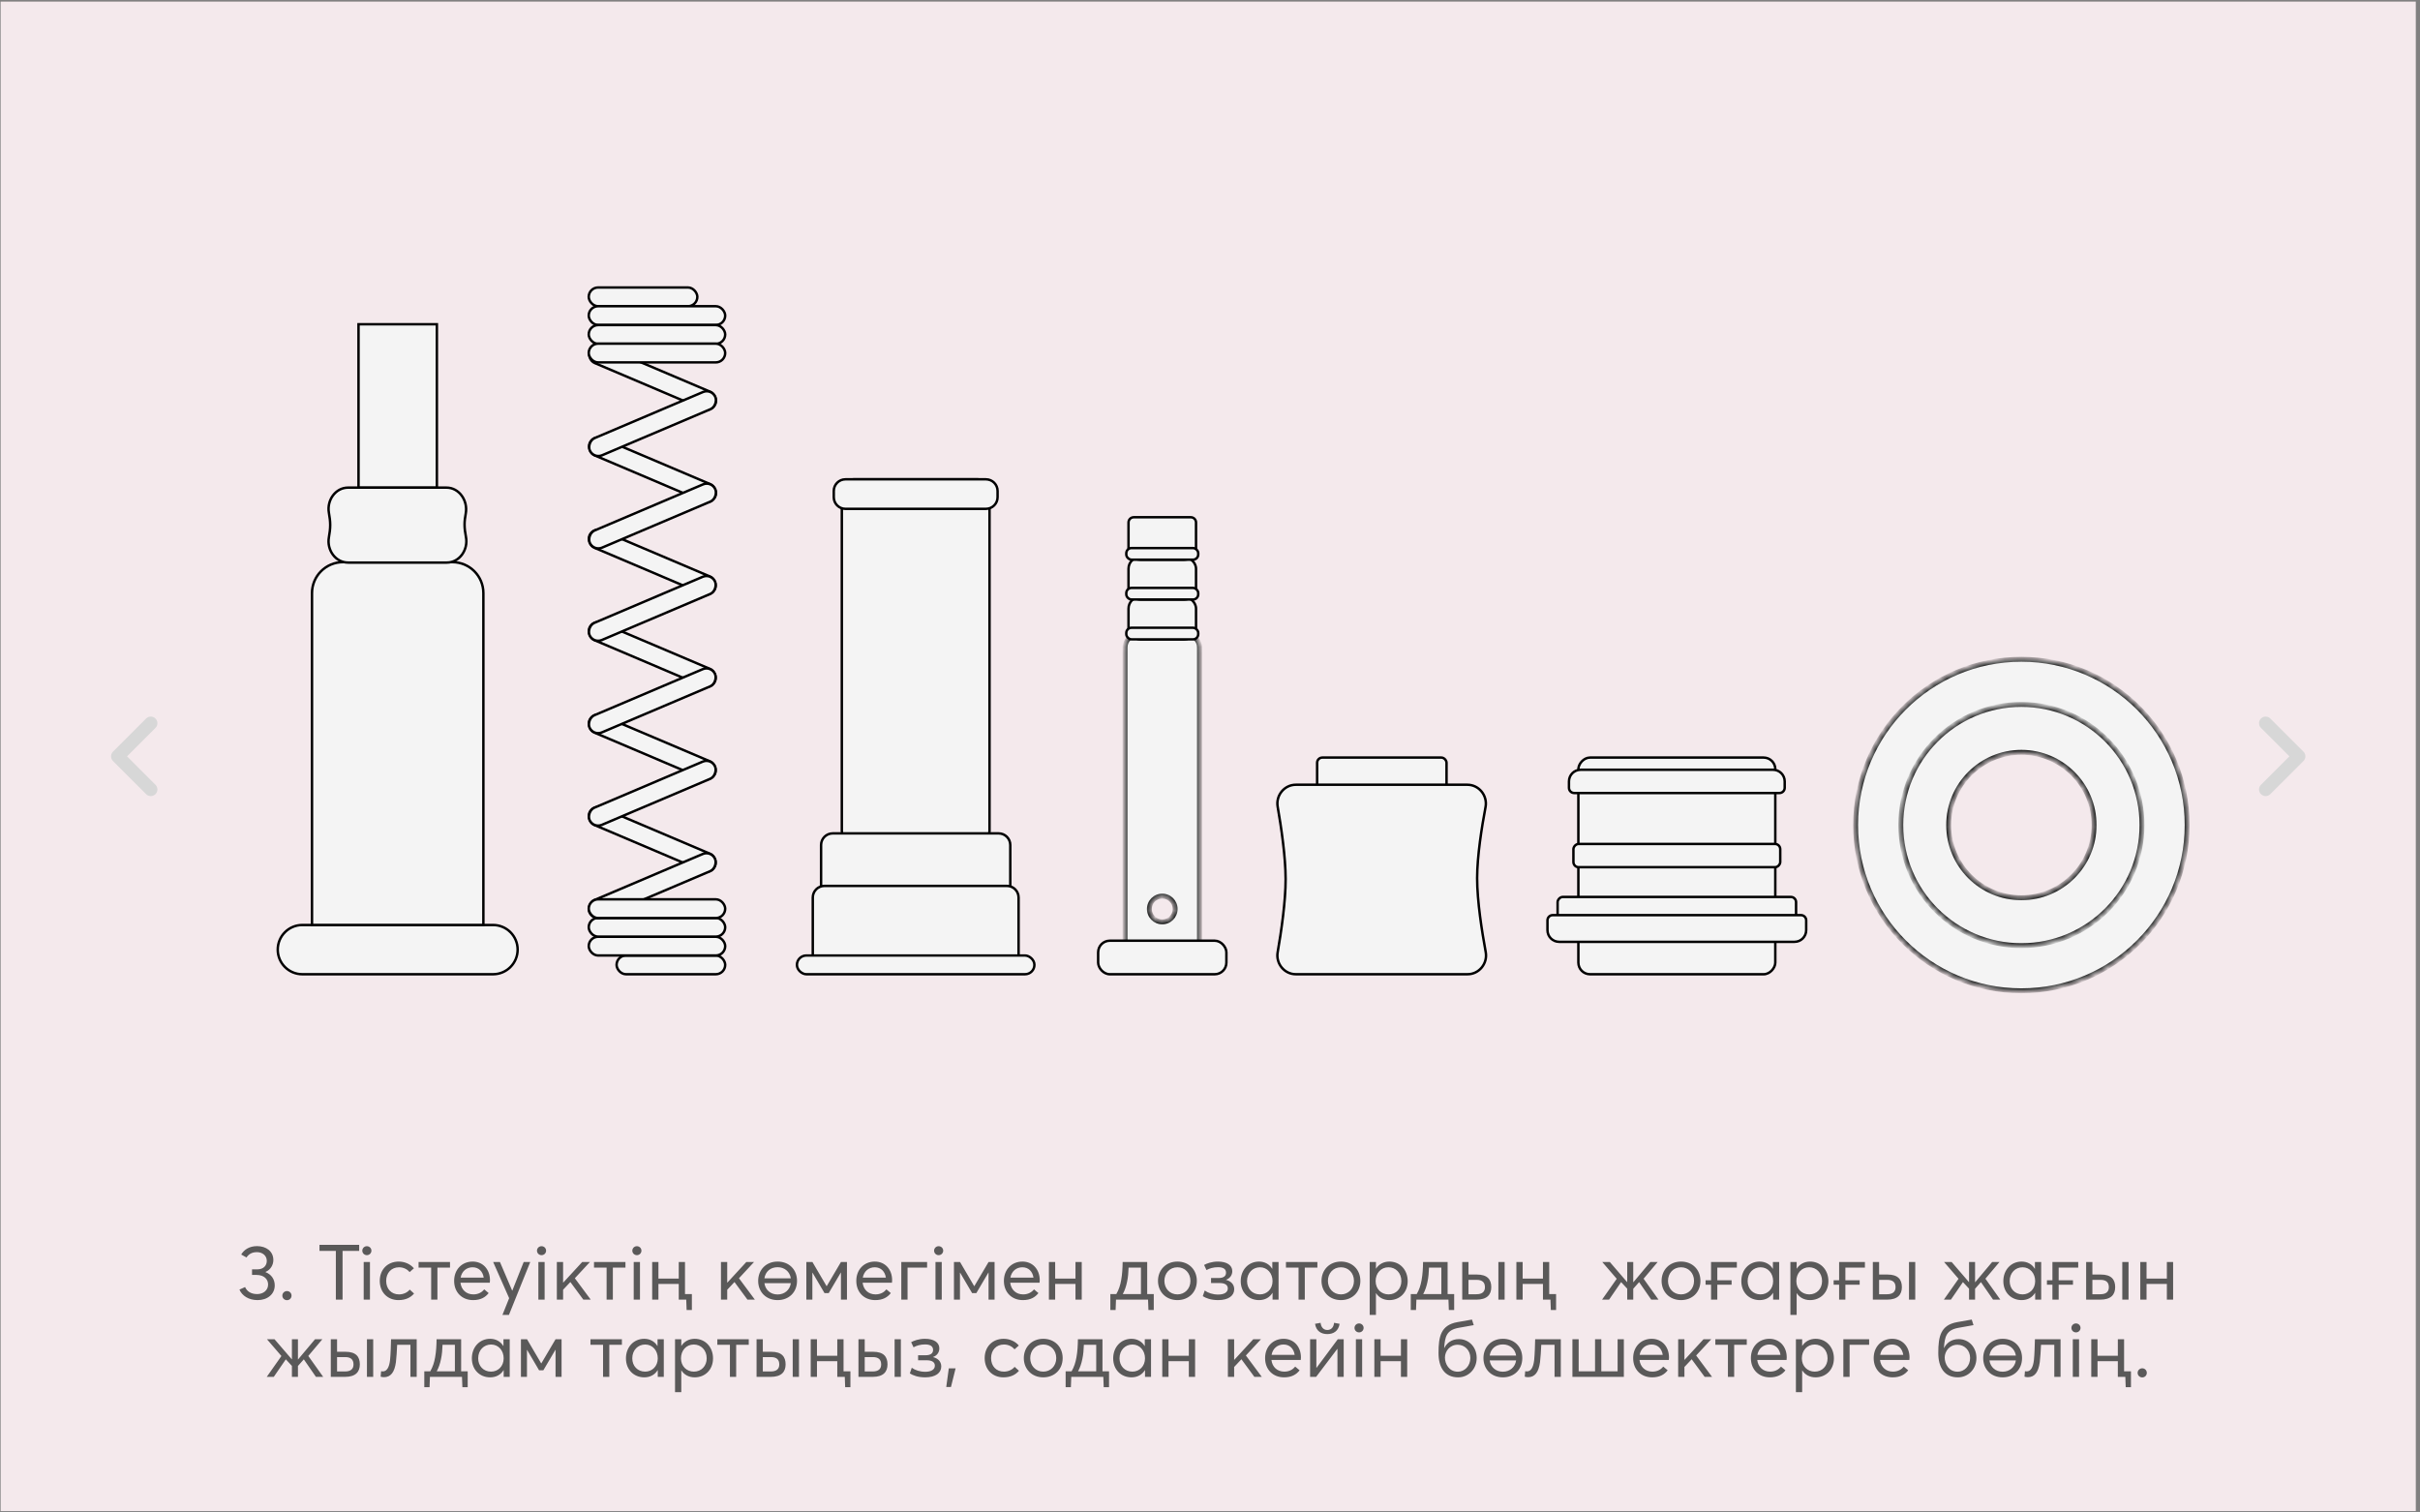 <svg width="376" height="235" viewBox="0 0 376 235" fill="none" xmlns="http://www.w3.org/2000/svg">
<rect x="0" y="0" width="376" height="235" fill="#808080" stroke="none"/>
<rect x="0.1" y="0.246" width="375.246" height="234.538" fill="#F4E9EC"/>
<path d="M23.428 122.66L18.283 117.515L23.428 112.37" stroke="#D7D7D7" stroke-width="2.058" stroke-linecap="round" stroke-linejoin="round"/>
<path d="M352.019 122.66L357.164 117.515L352.019 112.37" stroke="#D7D7D7" stroke-width="2.058" stroke-linecap="round" stroke-linejoin="round"/>
<path d="M76.6 151.373H46.979C44.866 151.373 43.153 149.659 43.153 147.546C43.153 145.432 44.866 143.719 46.979 143.719H76.6C78.714 143.719 80.427 145.432 80.427 147.546C80.427 149.659 78.714 151.373 76.6 151.373Z" fill="#F4F4F4" stroke="black" stroke-width="0.38"/>
<path d="M75.103 143.708H48.476L48.476 92.151C48.476 89.494 50.629 87.341 53.286 87.341H70.293C72.95 87.341 75.103 89.494 75.103 92.151V143.708Z" fill="#F4F4F4" stroke="black" stroke-width="0.38"/>
<path d="M67.878 75.794H55.703V50.381H67.878V75.794Z" fill="#F4F4F4" stroke="black" stroke-width="0.38"/>
<path d="M69.43 87.408H54.074C52.124 87.408 50.741 85.441 51.102 83.476C51.224 82.814 51.305 82.15 51.304 81.558C51.303 80.983 51.224 80.34 51.105 79.697C50.745 77.731 52.126 75.763 54.077 75.763H69.371C71.354 75.763 72.738 77.796 72.362 79.8C72.251 80.388 72.179 80.972 72.179 81.501C72.178 82.091 72.265 82.756 72.395 83.422C72.783 85.404 71.399 87.408 69.43 87.408Z" fill="#F4F4F4" stroke="black" stroke-width="0.38"/>
<mask id="path-8-inside-1_3301_713" fill="white">
<path fill-rule="evenodd" clip-rule="evenodd" d="M314.067 153.94C328.289 153.94 339.819 142.41 339.819 128.188C339.819 113.965 328.289 102.436 314.067 102.436C299.844 102.436 288.314 113.965 288.314 128.188C288.314 142.41 299.844 153.94 314.067 153.94ZM314.066 143.718C322.643 143.718 329.596 136.765 329.596 128.188C329.596 119.611 322.643 112.658 314.066 112.658C305.489 112.658 298.536 119.611 298.536 128.188C298.536 136.765 305.489 143.718 314.066 143.718Z"/>
</mask>
<path fill-rule="evenodd" clip-rule="evenodd" d="M314.067 153.94C328.289 153.94 339.819 142.41 339.819 128.188C339.819 113.965 328.289 102.436 314.067 102.436C299.844 102.436 288.314 113.965 288.314 128.188C288.314 142.41 299.844 153.94 314.067 153.94ZM314.066 143.718C322.643 143.718 329.596 136.765 329.596 128.188C329.596 119.611 322.643 112.658 314.066 112.658C305.489 112.658 298.536 119.611 298.536 128.188C298.536 136.765 305.489 143.718 314.066 143.718Z" fill="#F4F4F4"/>
<path d="M339.439 128.188C339.439 142.2 328.079 153.56 314.067 153.56V154.32C328.499 154.32 340.199 142.62 340.199 128.188H339.439ZM314.067 102.816C328.079 102.816 339.439 114.175 339.439 128.188H340.199C340.199 113.755 328.499 102.056 314.067 102.056V102.816ZM288.694 128.188C288.694 114.175 300.054 102.816 314.067 102.816V102.056C299.634 102.056 287.934 113.755 287.934 128.188H288.694ZM314.067 153.56C300.054 153.56 288.694 142.2 288.694 128.188H287.934C287.934 142.62 299.634 154.32 314.067 154.32V153.56ZM329.216 128.188C329.216 136.555 322.433 143.338 314.066 143.338V144.098C322.853 144.098 329.976 136.975 329.976 128.188H329.216ZM314.066 113.038C322.433 113.038 329.216 119.821 329.216 128.188H329.976C329.976 119.402 322.853 112.278 314.066 112.278V113.038ZM298.916 128.188C298.916 119.821 305.699 113.038 314.066 113.038V112.278C305.279 112.278 298.156 119.402 298.156 128.188H298.916ZM314.066 143.338C305.699 143.338 298.916 136.555 298.916 128.188H298.156C298.156 136.975 305.279 144.098 314.066 144.098V143.338Z" fill="black" mask="url(#path-8-inside-1_3301_713)"/>
<mask id="path-10-inside-2_3301_713" fill="white">
<path fill-rule="evenodd" clip-rule="evenodd" d="M314.067 146.925C324.414 146.925 332.802 138.537 332.802 128.19C332.802 117.843 324.414 109.455 314.067 109.455C303.72 109.455 295.332 117.843 295.332 128.19C295.332 138.537 303.72 146.925 314.067 146.925ZM314.067 139.489C320.307 139.489 325.365 134.43 325.365 128.191C325.365 121.951 320.307 116.892 314.067 116.892C307.827 116.892 302.769 121.951 302.769 128.191C302.769 134.43 307.827 139.489 314.067 139.489Z"/>
</mask>
<path fill-rule="evenodd" clip-rule="evenodd" d="M314.067 146.925C324.414 146.925 332.802 138.537 332.802 128.19C332.802 117.843 324.414 109.455 314.067 109.455C303.72 109.455 295.332 117.843 295.332 128.19C295.332 138.537 303.72 146.925 314.067 146.925ZM314.067 139.489C320.307 139.489 325.365 134.43 325.365 128.191C325.365 121.951 320.307 116.892 314.067 116.892C307.827 116.892 302.769 121.951 302.769 128.191C302.769 134.43 307.827 139.489 314.067 139.489Z" fill="#F4F4F4"/>
<path d="M332.422 128.19C332.422 138.327 324.204 146.545 314.067 146.545V147.305C324.624 147.305 333.182 138.747 333.182 128.19H332.422ZM314.067 109.835C324.204 109.835 332.422 118.053 332.422 128.19H333.182C333.182 117.633 324.624 109.075 314.067 109.075V109.835ZM295.712 128.19C295.712 118.053 303.93 109.835 314.067 109.835V109.075C303.51 109.075 294.952 117.633 294.952 128.19H295.712ZM314.067 146.545C303.93 146.545 295.712 138.327 295.712 128.19H294.952C294.952 138.747 303.51 147.305 314.067 147.305V146.545ZM324.985 128.191C324.985 134.221 320.097 139.109 314.067 139.109V139.869C320.517 139.869 325.745 134.64 325.745 128.191H324.985ZM314.067 117.272C320.097 117.272 324.985 122.161 324.985 128.191H325.745C325.745 121.741 320.517 116.512 314.067 116.512V117.272ZM303.149 128.191C303.149 122.161 308.037 117.272 314.067 117.272V116.512C307.617 116.512 302.389 121.741 302.389 128.191H303.149ZM314.067 139.109C308.037 139.109 303.149 134.221 303.149 128.191H302.389C302.389 134.64 307.617 139.869 314.067 139.869V139.109Z" fill="black" mask="url(#path-10-inside-2_3301_713)"/>
<rect x="91.471" y="44.667" width="16.876" height="2.91" rx="1.455" fill="#F4F4F4" stroke="black" stroke-width="0.38"/>
<rect x="112.675" y="151.371" width="16.876" height="2.91" rx="1.455" transform="rotate(180 112.675 151.371)" fill="#F4F4F4" stroke="black" stroke-width="0.38"/>
<rect x="91.471" y="47.579" width="21.203" height="2.91" rx="1.455" fill="#F4F4F4" stroke="black" stroke-width="0.38"/>
<rect x="112.675" y="148.458" width="21.203" height="2.91" rx="1.455" transform="rotate(180 112.675 148.458)" fill="#F4F4F4" stroke="black" stroke-width="0.38"/>
<rect x="91.471" y="50.51" width="21.203" height="2.91" rx="1.455" fill="#F4F4F4" stroke="black" stroke-width="0.38"/>
<rect x="112.675" y="145.527" width="21.203" height="2.91" rx="1.455" transform="rotate(180 112.675 145.527)" fill="#F4F4F4" stroke="black" stroke-width="0.38"/>
<rect x="92.194" y="53.155" width="21.203" height="2.91" rx="1.455" transform="rotate(23.016 92.194 53.155)" fill="#F4F4F4" stroke="black" stroke-width="0.38"/>
<rect x="92.155" y="81.861" width="21.203" height="2.91" rx="1.455" transform="rotate(23.016 92.155 81.861)" fill="#F4F4F4" stroke="black" stroke-width="0.38"/>
<rect x="92.155" y="110.579" width="21.203" height="2.91" rx="1.455" transform="rotate(23.016 92.155 110.579)" fill="#F4F4F4" stroke="black" stroke-width="0.38"/>
<rect x="92.192" y="67.507" width="21.203" height="2.91" rx="1.455" transform="rotate(23.016 92.192 67.507)" fill="#F4F4F4" stroke="black" stroke-width="0.38"/>
<rect x="92.153" y="96.214" width="21.203" height="2.91" rx="1.455" transform="rotate(23.016 92.153 96.214)" fill="#F4F4F4" stroke="black" stroke-width="0.38"/>
<rect x="92.153" y="124.933" width="21.203" height="2.91" rx="1.455" transform="rotate(23.016 92.153 124.933)" fill="#F4F4F4" stroke="black" stroke-width="0.38"/>
<rect x="-0.101" y="0.249" width="21.203" height="2.91" rx="1.455" transform="matrix(-0.92 0.391 0.391 0.92 110.381 60.149)" fill="#F4F4F4" stroke="black" stroke-width="0.38"/>
<rect x="-0.101" y="0.249" width="21.203" height="2.91" rx="1.455" transform="matrix(-0.92 0.391 0.391 0.92 110.344 88.856)" fill="#F4F4F4" stroke="black" stroke-width="0.38"/>
<rect x="-0.101" y="0.249" width="21.203" height="2.91" rx="1.455" transform="matrix(-0.92 0.391 0.391 0.92 110.342 117.575)" fill="#F4F4F4" stroke="black" stroke-width="0.38"/>
<rect x="-0.101" y="0.249" width="21.203" height="2.91" rx="1.455" transform="matrix(-0.92 0.391 0.391 0.92 110.379 74.502)" fill="#F4F4F4" stroke="black" stroke-width="0.38"/>
<rect x="-0.101" y="0.249" width="21.203" height="2.91" rx="1.455" transform="matrix(-0.92 0.391 0.391 0.92 110.342 103.21)" fill="#F4F4F4" stroke="black" stroke-width="0.38"/>
<rect x="-0.101" y="0.249" width="21.203" height="2.91" rx="1.455" transform="matrix(-0.92 0.391 0.391 0.92 110.34 131.928)" fill="#F4F4F4" stroke="black" stroke-width="0.38"/>
<rect x="91.471" y="53.395" width="21.203" height="2.91" rx="1.455" fill="#F4F4F4" stroke="black" stroke-width="0.38"/>
<rect x="112.675" y="142.642" width="21.203" height="2.91" rx="1.455" transform="rotate(180 112.675 142.642)" fill="#F4F4F4" stroke="black" stroke-width="0.38"/>
<path d="M40.023 202.002C38.619 202.002 37.611 201.318 37.203 200.37L38.079 199.974C38.367 200.634 38.991 201.066 39.951 201.066C40.911 201.066 41.655 200.478 41.655 199.578C41.655 198.786 41.067 198.09 39.843 198.09H39.159V197.226H39.963C41.019 197.226 41.451 196.566 41.451 195.906C41.451 195.09 40.779 194.55 39.915 194.55C39.099 194.55 38.619 194.898 38.295 195.378L37.479 194.922C37.911 194.166 38.751 193.614 39.939 193.614C41.343 193.614 42.471 194.406 42.471 195.774C42.471 196.542 42.039 197.286 41.259 197.622V197.658C42.135 197.994 42.687 198.738 42.687 199.722C42.687 201.09 41.547 202.002 40.023 202.002ZM44.588 202.014C44.192 202.014 43.868 201.702 43.868 201.306C43.868 200.91 44.192 200.598 44.588 200.598C44.984 200.598 45.296 200.91 45.296 201.306C45.296 201.702 44.984 202.014 44.588 202.014ZM52.182 201.93V194.358H49.638V193.41H55.806V194.358H53.226V201.93H52.182ZM57 195.018C56.604 195.018 56.292 194.706 56.292 194.322C56.292 193.938 56.604 193.626 57 193.626C57.396 193.626 57.708 193.938 57.708 194.322C57.708 194.706 57.396 195.018 57 195.018ZM56.508 201.93V196.086H57.48V201.93H56.508ZM61.921 202.002C60.217 202.002 59.005 200.79 59.005 199.014C59.005 197.25 60.217 196.014 61.957 196.014C62.833 196.014 63.733 196.374 64.309 197.058L63.649 197.646C63.277 197.214 62.701 196.902 62.005 196.902C60.805 196.902 60.001 197.778 60.001 199.014C60.001 200.262 60.805 201.114 61.993 201.114C62.689 201.114 63.301 200.814 63.661 200.37L64.333 200.982C63.841 201.57 63.061 202.002 61.921 202.002ZM66.991 201.93V196.95H65.035V196.086H69.919V196.95H67.963V201.93H66.991ZM76.128 198.906C76.128 199.062 76.104 199.23 76.104 199.302H71.544C71.676 200.394 72.444 201.114 73.548 201.114C74.328 201.114 74.88 200.778 75.24 200.334L75.924 200.91C75.42 201.558 74.688 202.002 73.512 202.002C71.784 202.002 70.56 200.802 70.56 199.014C70.56 197.25 71.772 196.014 73.44 196.014C75.036 196.014 76.128 197.238 76.128 198.906ZM73.428 196.902C72.492 196.902 71.748 197.514 71.568 198.51H75.156C75.012 197.55 74.388 196.902 73.428 196.902ZM78.064 204.306L79.108 201.702L76.624 196.086H77.68L79.576 200.526H79.6L81.364 196.086H82.384L79.072 204.306H78.064ZM84.14 195.018C83.744 195.018 83.432 194.706 83.432 194.322C83.432 193.938 83.744 193.626 84.14 193.626C84.536 193.626 84.848 193.938 84.848 194.322C84.848 194.706 84.536 195.018 84.14 195.018ZM83.648 201.93V196.086H84.62V201.93H83.648ZM86.518 201.93V196.086H87.49V199.278H87.514L90.454 196.086H91.654L89.314 198.606L91.786 201.93H90.634L88.618 199.194L87.49 200.394V201.93H86.518ZM94.249 201.93V196.95H92.293V196.086H97.177V196.95H95.221V201.93H94.249ZM98.953 195.018C98.557 195.018 98.245 194.706 98.245 194.322C98.245 193.938 98.557 193.626 98.953 193.626C99.349 193.626 99.661 193.938 99.661 194.322C99.661 194.706 99.349 195.018 98.953 195.018ZM98.461 201.93V196.086H99.433V201.93H98.461ZM107.498 201.066V203.538H106.682L106.622 201.93H105.458V199.494H102.302V201.93H101.33V196.086H102.302V198.654H105.458V196.086H106.43V201.066H107.498ZM112.018 201.93V196.086H112.99V199.278H113.014L115.954 196.086H117.154L114.814 198.606L117.286 201.93H116.134L114.118 199.194L112.99 200.394V201.93H112.018ZM120.822 196.014C122.562 196.014 123.834 197.214 123.834 199.014C123.834 200.802 122.562 202.002 120.822 202.002C118.998 202.002 117.798 200.718 117.798 199.014C117.798 197.322 118.998 196.014 120.822 196.014ZM120.822 196.89C119.694 196.89 118.926 197.574 118.77 198.618H122.874C122.706 197.55 121.866 196.89 120.822 196.89ZM120.822 201.126C121.878 201.126 122.718 200.442 122.874 199.374H118.77C118.914 200.406 119.694 201.126 120.822 201.126ZM125.283 201.93V196.086H126.231L128.427 199.83H128.451L130.659 196.086H131.595V201.93H130.659V197.73H130.635L128.763 200.91H128.103L126.243 197.742H126.219V201.93H125.283ZM138.612 198.906C138.612 199.062 138.588 199.23 138.588 199.302H134.028C134.16 200.394 134.928 201.114 136.032 201.114C136.812 201.114 137.364 200.778 137.724 200.334L138.408 200.91C137.904 201.558 137.172 202.002 135.996 202.002C134.268 202.002 133.044 200.802 133.044 199.014C133.044 197.25 134.256 196.014 135.924 196.014C137.52 196.014 138.612 197.238 138.612 198.906ZM135.912 196.902C134.976 196.902 134.232 197.514 134.052 198.51H137.64C137.496 197.55 136.872 196.902 135.912 196.902ZM140.037 201.93V196.086H144.045V196.95H141.009V201.93H140.037ZM145.84 195.018C145.444 195.018 145.132 194.706 145.132 194.322C145.132 193.938 145.444 193.626 145.84 193.626C146.236 193.626 146.548 193.938 146.548 194.322C146.548 194.706 146.236 195.018 145.84 195.018ZM145.348 201.93V196.086H146.32V201.93H145.348ZM148.217 201.93V196.086H149.165L151.361 199.83H151.385L153.593 196.086H154.529V201.93H153.593V197.73H153.569L151.697 200.91H151.037L149.177 197.742H149.153V201.93H148.217ZM161.546 198.906C161.546 199.062 161.522 199.23 161.522 199.302H156.962C157.094 200.394 157.862 201.114 158.966 201.114C159.746 201.114 160.298 200.778 160.658 200.334L161.342 200.91C160.838 201.558 160.106 202.002 158.93 202.002C157.202 202.002 155.978 200.802 155.978 199.014C155.978 197.25 157.19 196.014 158.858 196.014C160.454 196.014 161.546 197.238 161.546 198.906ZM158.846 196.902C157.91 196.902 157.166 197.514 156.986 198.51H160.574C160.43 197.55 159.806 196.902 158.846 196.902ZM162.971 201.93V196.086H163.943V198.654H167.099V196.086H168.071V201.93H167.099V199.494H163.943V201.93H162.971ZM179.262 201.066V203.538H178.434L178.374 201.93H173.394L173.334 203.538H172.518V201.066H173.442C173.826 200.418 174.066 199.674 174.198 198.894C174.366 197.982 174.414 197.022 174.426 196.086H178.242V201.066H179.262ZM174.45 201.066H177.27V196.95H175.35C175.326 197.646 175.278 198.426 175.11 199.182C174.966 199.878 174.75 200.514 174.45 201.066ZM182.943 202.002C181.131 202.002 179.919 200.694 179.919 199.014C179.919 197.334 181.131 196.014 182.943 196.014C184.671 196.014 185.955 197.238 185.955 199.014C185.955 200.79 184.671 202.002 182.943 202.002ZM182.943 201.114C184.059 201.114 184.959 200.262 184.959 199.014C184.959 197.766 184.071 196.902 182.943 196.902C181.719 196.902 180.915 197.85 180.915 199.014C180.915 200.178 181.731 201.114 182.943 201.114ZM189.267 202.002C188.127 202.002 187.347 201.69 186.879 201.39L187.179 200.514C187.719 200.898 188.451 201.138 189.267 201.138C190.191 201.138 190.767 200.802 190.767 200.19C190.767 199.626 190.287 199.35 189.483 199.35H188.163V198.57H189.327C190.095 198.57 190.491 198.282 190.491 197.742C190.491 197.13 189.987 196.89 189.243 196.89C188.535 196.89 187.923 197.07 187.455 197.334L187.083 196.542C187.479 196.314 188.259 196.014 189.231 196.014C190.599 196.014 191.463 196.566 191.463 197.502C191.463 198.114 191.103 198.63 190.479 198.846V198.858C191.151 199.014 191.763 199.482 191.763 200.31C191.763 201.318 190.875 202.002 189.267 202.002ZM195.618 202.002C194.01 202.002 192.774 200.826 192.774 199.05C192.774 197.322 193.962 196.014 195.618 196.014C196.482 196.014 197.238 196.422 197.658 197.13L197.682 197.118V196.086H198.654V201.93H197.718V200.874H197.706C197.286 201.57 196.566 202.002 195.618 202.002ZM195.762 201.114C196.842 201.114 197.718 200.286 197.718 199.05C197.718 197.85 196.914 196.902 195.762 196.902C194.658 196.902 193.758 197.754 193.758 199.05C193.758 200.226 194.562 201.114 195.762 201.114ZM201.757 201.93V196.95H199.801V196.086H204.685V196.95H202.729V201.93H201.757ZM208.35 202.002C206.538 202.002 205.326 200.694 205.326 199.014C205.326 197.334 206.538 196.014 208.35 196.014C210.078 196.014 211.362 197.238 211.362 199.014C211.362 200.79 210.078 202.002 208.35 202.002ZM208.35 201.114C209.466 201.114 210.366 200.262 210.366 199.014C210.366 197.766 209.478 196.902 208.35 196.902C207.126 196.902 206.322 197.85 206.322 199.014C206.322 200.178 207.138 201.114 208.35 201.114ZM212.811 204.306V196.086H213.783V197.118H213.795C214.239 196.422 214.983 196.014 215.871 196.014C217.527 196.014 218.715 197.322 218.715 199.05C218.715 200.826 217.479 202.002 215.871 202.002C214.947 202.002 214.227 201.594 213.795 200.922H213.783V204.306H212.811ZM215.739 201.114C216.915 201.114 217.731 200.226 217.731 199.05C217.731 197.754 216.831 196.902 215.727 196.902C214.539 196.902 213.735 197.85 213.735 199.05C213.735 200.286 214.623 201.114 215.739 201.114ZM225.938 201.066V203.538H225.11L225.05 201.93H220.07L220.01 203.538H219.194V201.066H220.118C220.502 200.418 220.742 199.674 220.874 198.894C221.042 197.982 221.09 197.022 221.102 196.086H224.918V201.066H225.938ZM221.126 201.066H223.946V196.95H222.026C222.002 197.646 221.954 198.426 221.786 199.182C221.642 199.878 221.426 200.514 221.126 201.066ZM227.19 201.93V196.086H228.162V198.03H229.47C231.102 198.03 231.702 198.798 231.702 199.986C231.702 201.15 231.054 201.93 229.386 201.93H227.19ZM232.806 201.93V196.086H233.778V201.93H232.806ZM228.162 201.09H229.386C230.286 201.09 230.718 200.706 230.718 199.998C230.718 199.23 230.286 198.858 229.434 198.858H228.162V201.09ZM241.772 201.066V203.538H240.956L240.896 201.93H239.732V199.494H236.576V201.93H235.604V196.086H236.576V198.654H239.732V196.086H240.704V201.066H241.772ZM248.913 201.93L251.193 198.69L248.949 196.086H250.125L252.801 199.194H252.825V196.086H253.761V199.23H253.773L256.413 196.086H257.553L255.369 198.678L257.685 201.93H256.557L254.673 199.206L253.761 200.238V201.93H252.825V200.226L251.877 199.206L250.005 201.93H248.913ZM261.189 202.002C259.377 202.002 258.165 200.694 258.165 199.014C258.165 197.334 259.377 196.014 261.189 196.014C262.917 196.014 264.201 197.238 264.201 199.014C264.201 200.79 262.917 202.002 261.189 202.002ZM261.189 201.114C262.305 201.114 263.205 200.262 263.205 199.014C263.205 197.766 262.317 196.902 261.189 196.902C259.965 196.902 259.161 197.85 259.161 199.014C259.161 200.178 259.977 201.114 261.189 201.114ZM269.858 196.95H266.822V198.918H269.042V199.614H266.822V201.93H265.85V199.614H264.998V198.918H265.85V196.086H269.858V196.95ZM273.396 202.002C271.788 202.002 270.552 200.826 270.552 199.05C270.552 197.322 271.74 196.014 273.396 196.014C274.26 196.014 275.016 196.422 275.436 197.13L275.46 197.118V196.086H276.432V201.93H275.496V200.874H275.484C275.064 201.57 274.344 202.002 273.396 202.002ZM273.54 201.114C274.62 201.114 275.496 200.286 275.496 199.05C275.496 197.85 274.692 196.902 273.54 196.902C272.436 196.902 271.536 197.754 271.536 199.05C271.536 200.226 272.34 201.114 273.54 201.114ZM278.178 204.306V196.086H279.15V197.118H279.162C279.606 196.422 280.35 196.014 281.238 196.014C282.894 196.014 284.082 197.322 284.082 199.05C284.082 200.826 282.846 202.002 281.238 202.002C280.314 202.002 279.594 201.594 279.162 200.922H279.15V204.306H278.178ZM281.106 201.114C282.282 201.114 283.098 200.226 283.098 199.05C283.098 197.754 282.198 196.902 281.094 196.902C279.906 196.902 279.102 197.85 279.102 199.05C279.102 200.286 279.99 201.114 281.106 201.114ZM289.756 196.95H286.72V198.918H288.94V199.614H286.72V201.93H285.748V199.614H284.896V198.918H285.748V196.086H289.756V196.95ZM290.987 201.93V196.086H291.959V198.03H293.267C294.899 198.03 295.499 198.798 295.499 199.986C295.499 201.15 294.851 201.93 293.183 201.93H290.987ZM296.603 201.93V196.086H297.575V201.93H296.603ZM291.959 201.09H293.183C294.083 201.09 294.515 200.706 294.515 199.998C294.515 199.23 294.083 198.858 293.231 198.858H291.959V201.09ZM302.022 201.93L304.302 198.69L302.058 196.086H303.234L305.91 199.194H305.934V196.086H306.87V199.23H306.882L309.522 196.086H310.662L308.478 198.678L310.794 201.93H309.666L307.782 199.206L306.87 200.238V201.93H305.934V200.226L304.986 199.206L303.114 201.93H302.022ZM314.107 202.002C312.499 202.002 311.263 200.826 311.263 199.05C311.263 197.322 312.451 196.014 314.107 196.014C314.971 196.014 315.727 196.422 316.147 197.13L316.171 197.118V196.086H317.143V201.93H316.207V200.874H316.195C315.775 201.57 315.055 202.002 314.107 202.002ZM314.251 201.114C315.331 201.114 316.207 200.286 316.207 199.05C316.207 197.85 315.403 196.902 314.251 196.902C313.147 196.902 312.247 197.754 312.247 199.05C312.247 200.226 313.051 201.114 314.251 201.114ZM322.897 196.95H319.861V198.918H322.081V199.614H319.861V201.93H318.889V199.614H318.037V198.918H318.889V196.086H322.897V196.95ZM324.127 201.93V196.086H325.099V198.03H326.407C328.039 198.03 328.639 198.798 328.639 199.986C328.639 201.15 327.991 201.93 326.323 201.93H324.127ZM329.743 201.93V196.086H330.715V201.93H329.743ZM325.099 201.09H326.323C327.223 201.09 327.655 200.706 327.655 199.998C327.655 199.23 327.223 198.858 326.371 198.858H325.099V201.09ZM332.541 201.93V196.086H333.513V198.654H336.669V196.086H337.641V201.93H336.669V199.494H333.513V201.93H332.541ZM41.444 213.93L43.724 210.69L41.48 208.086H42.656L45.332 211.194H45.356V208.086H46.292V211.23H46.304L48.944 208.086H50.084L47.9 210.678L50.216 213.93H49.088L47.204 211.206L46.292 212.238V213.93H45.356V212.226L44.408 211.206L42.536 213.93H41.444ZM51.397 213.93V208.086H52.369V210.03H53.677C55.309 210.03 55.909 210.798 55.909 211.986C55.909 213.15 55.261 213.93 53.593 213.93H51.397ZM57.013 213.93V208.086H57.985V213.93H57.013ZM52.369 213.09H53.593C54.493 213.09 54.925 212.706 54.925 211.998C54.925 211.23 54.493 210.858 53.641 210.858H52.369V213.09ZM60.759 208.086H64.743V213.93H63.771V208.95H61.707C61.659 209.91 61.611 210.87 61.515 211.638C61.299 213.234 60.699 213.978 59.655 213.978C59.451 213.978 59.259 213.942 59.139 213.894L59.211 213.054C59.283 213.066 59.367 213.078 59.487 213.078C60.087 213.078 60.471 212.478 60.603 211.326C60.699 210.414 60.735 209.082 60.759 208.086ZM72.668 213.066V215.538H71.841L71.781 213.93H66.8L66.74 215.538H65.924V213.066H66.849C67.233 212.418 67.472 211.674 67.605 210.894C67.772 209.982 67.82 209.022 67.832 208.086H71.648V213.066H72.668ZM67.856 213.066H70.677V208.95H68.757C68.733 209.646 68.684 210.426 68.516 211.182C68.373 211.878 68.156 212.514 67.856 213.066ZM76.157 214.002C74.549 214.002 73.314 212.826 73.314 211.05C73.314 209.322 74.501 208.014 76.157 208.014C77.022 208.014 77.778 208.422 78.198 209.13L78.222 209.118V208.086H79.194V213.93H78.257V212.874H78.246C77.826 213.57 77.106 214.002 76.157 214.002ZM76.302 213.114C77.382 213.114 78.257 212.286 78.257 211.05C78.257 209.85 77.454 208.902 76.302 208.902C75.198 208.902 74.297 209.754 74.297 211.05C74.297 212.226 75.102 213.114 76.302 213.114ZM80.94 213.93V208.086H81.888L84.084 211.83H84.108L86.316 208.086H87.252V213.93H86.316V209.73H86.292L84.42 212.91H83.76L81.9 209.742H81.876V213.93H80.94ZM93.698 213.93V208.95H91.742V208.086H96.626V208.95H94.67V213.93H93.698ZM100.099 214.002C98.491 214.002 97.255 212.826 97.255 211.05C97.255 209.322 98.443 208.014 100.099 208.014C100.963 208.014 101.719 208.422 102.139 209.13L102.163 209.118V208.086H103.135V213.93H102.199V212.874H102.187C101.767 213.57 101.047 214.002 100.099 214.002ZM100.243 213.114C101.323 213.114 102.199 212.286 102.199 211.05C102.199 209.85 101.395 208.902 100.243 208.902C99.139 208.902 98.239 209.754 98.239 211.05C98.239 212.226 99.043 213.114 100.243 213.114ZM104.881 216.306V208.086H105.853V209.118H105.865C106.309 208.422 107.053 208.014 107.941 208.014C109.597 208.014 110.785 209.322 110.785 211.05C110.785 212.826 109.549 214.002 107.941 214.002C107.017 214.002 106.297 213.594 105.865 212.922H105.853V216.306H104.881ZM107.809 213.114C108.985 213.114 109.801 212.226 109.801 211.05C109.801 209.754 108.901 208.902 107.797 208.902C106.609 208.902 105.805 209.85 105.805 211.05C105.805 212.286 106.693 213.114 107.809 213.114ZM113.409 213.93V208.95H111.453V208.086H116.337V208.95H114.381V213.93H113.409ZM117.549 213.93V208.086H118.521V210.03H119.829C121.461 210.03 122.061 210.798 122.061 211.986C122.061 213.15 121.413 213.93 119.745 213.93H117.549ZM123.165 213.93V208.086H124.137V213.93H123.165ZM118.521 213.09H119.745C120.645 213.09 121.077 212.706 121.077 211.998C121.077 211.23 120.645 210.858 119.793 210.858H118.521V213.09ZM132.131 213.066V215.538H131.315L131.255 213.93H130.091V211.494H126.935V213.93H125.963V208.086H126.935V210.654H130.091V208.086H131.063V213.066H132.131ZM133.381 213.93V208.086H134.353V210.03H135.661C137.293 210.03 137.893 210.798 137.893 211.986C137.893 213.15 137.245 213.93 135.577 213.93H133.381ZM138.997 213.93V208.086H139.969V213.93H138.997ZM134.353 213.09H135.577C136.477 213.09 136.909 212.706 136.909 211.998C136.909 211.23 136.477 210.858 135.625 210.858H134.353V213.09ZM143.751 214.002C142.611 214.002 141.831 213.69 141.363 213.39L141.663 212.514C142.203 212.898 142.935 213.138 143.751 213.138C144.675 213.138 145.251 212.802 145.251 212.19C145.251 211.626 144.771 211.35 143.967 211.35H142.647V210.57H143.811C144.579 210.57 144.975 210.282 144.975 209.742C144.975 209.13 144.471 208.89 143.727 208.89C143.019 208.89 142.407 209.07 141.939 209.334L141.567 208.542C141.963 208.314 142.743 208.014 143.715 208.014C145.083 208.014 145.947 208.566 145.947 209.502C145.947 210.114 145.587 210.63 144.963 210.846V210.858C145.635 211.014 146.247 211.482 146.247 212.31C146.247 213.318 145.359 214.002 143.751 214.002ZM147.021 215.502L147.417 212.61H148.473L147.753 215.502H147.021ZM155.906 214.002C154.202 214.002 152.99 212.79 152.99 211.014C152.99 209.25 154.202 208.014 155.942 208.014C156.818 208.014 157.718 208.374 158.294 209.058L157.634 209.646C157.262 209.214 156.686 208.902 155.99 208.902C154.79 208.902 153.986 209.778 153.986 211.014C153.986 212.262 154.79 213.114 155.978 213.114C156.674 213.114 157.286 212.814 157.646 212.37L158.318 212.982C157.826 213.57 157.046 214.002 155.906 214.002ZM162.096 214.002C160.284 214.002 159.072 212.694 159.072 211.014C159.072 209.334 160.284 208.014 162.096 208.014C163.824 208.014 165.108 209.238 165.108 211.014C165.108 212.79 163.824 214.002 162.096 214.002ZM162.096 213.114C163.212 213.114 164.112 212.262 164.112 211.014C164.112 209.766 163.224 208.902 162.096 208.902C160.872 208.902 160.068 209.85 160.068 211.014C160.068 212.178 160.884 213.114 162.096 213.114ZM172.313 213.066V215.538H171.485L171.425 213.93H166.445L166.385 215.538H165.569V213.066H166.493C166.877 212.418 167.117 211.674 167.249 210.894C167.417 209.982 167.465 209.022 167.477 208.086H171.293V213.066H172.313ZM167.501 213.066H170.321V208.95H168.401C168.377 209.646 168.329 210.426 168.161 211.182C168.017 211.878 167.801 212.514 167.501 213.066ZM175.802 214.002C174.194 214.002 172.958 212.826 172.958 211.05C172.958 209.322 174.146 208.014 175.802 208.014C176.666 208.014 177.422 208.422 177.842 209.13L177.866 209.118V208.086H178.838V213.93H177.902V212.874H177.89C177.47 213.57 176.75 214.002 175.802 214.002ZM175.946 213.114C177.026 213.114 177.902 212.286 177.902 211.05C177.902 209.85 177.098 208.902 175.946 208.902C174.842 208.902 173.942 209.754 173.942 211.05C173.942 212.226 174.746 213.114 175.946 213.114ZM180.584 213.93V208.086H181.556V210.654H184.712V208.086H185.684V213.93H184.712V211.494H181.556V213.93H180.584ZM190.78 213.93V208.086H191.752V211.278H191.776L194.716 208.086H195.916L193.576 210.606L196.048 213.93H194.896L192.88 211.194L191.752 212.394V213.93H190.78ZM202.128 210.906C202.128 211.062 202.104 211.23 202.104 211.302H197.544C197.676 212.394 198.444 213.114 199.548 213.114C200.328 213.114 200.88 212.778 201.24 212.334L201.924 212.91C201.42 213.558 200.688 214.002 199.512 214.002C197.784 214.002 196.56 212.802 196.56 211.014C196.56 209.25 197.772 208.014 199.44 208.014C201.036 208.014 202.128 209.238 202.128 210.906ZM199.428 208.902C198.492 208.902 197.748 209.514 197.568 210.51H201.156C201.012 209.55 200.388 208.902 199.428 208.902ZM206.229 207.282C205.317 207.282 204.501 206.85 204.321 205.686L205.185 205.53C205.233 206.07 205.533 206.646 206.229 206.646C206.937 206.646 207.237 206.07 207.273 205.53L208.137 205.686C207.957 206.85 207.141 207.282 206.229 207.282ZM203.553 213.93V208.086H204.525V212.526H204.549L207.849 208.086H208.773V213.93H207.801V209.586H207.777L204.489 213.93H203.553ZM211.16 207.018C210.764 207.018 210.452 206.706 210.452 206.322C210.452 205.938 210.764 205.626 211.16 205.626C211.556 205.626 211.868 205.938 211.868 206.322C211.868 206.706 211.556 207.018 211.16 207.018ZM210.668 213.93V208.086H211.64V213.93H210.668ZM213.537 213.93V208.086H214.509V210.654H217.665V208.086H218.637V213.93H217.665V211.494H214.509V213.93H213.537ZM226.555 214.002C224.419 214.002 223.495 212.394 223.507 210.198C223.507 207.654 223.867 205.878 226.447 205.422L228.703 205.026L228.979 205.89L226.639 206.31C224.719 206.658 224.515 207.702 224.383 209.43L224.407 209.442C224.791 208.674 225.523 208.062 226.687 208.062C228.187 208.062 229.435 209.262 229.435 210.99C229.435 212.754 228.127 214.002 226.555 214.002ZM226.519 213.126C227.539 213.126 228.451 212.25 228.451 210.99C228.451 209.802 227.575 208.938 226.483 208.938C225.223 208.938 224.515 209.982 224.503 210.906C224.503 211.926 225.139 213.126 226.519 213.126ZM233.51 208.014C235.25 208.014 236.522 209.214 236.522 211.014C236.522 212.802 235.25 214.002 233.51 214.002C231.686 214.002 230.486 212.718 230.486 211.014C230.486 209.322 231.686 208.014 233.51 208.014ZM233.51 208.89C232.382 208.89 231.614 209.574 231.458 210.618H235.562C235.394 209.55 234.554 208.89 233.51 208.89ZM233.51 213.126C234.566 213.126 235.406 212.442 235.562 211.374H231.458C231.602 212.406 232.382 213.126 233.51 213.126ZM238.521 208.086H242.505V213.93H241.533V208.95H239.469C239.421 209.91 239.373 210.87 239.277 211.638C239.061 213.234 238.461 213.978 237.417 213.978C237.213 213.978 237.021 213.942 236.901 213.894L236.973 213.054C237.045 213.066 237.129 213.078 237.249 213.078C237.849 213.078 238.233 212.478 238.365 211.326C238.461 210.414 238.497 209.082 238.521 208.086ZM244.31 213.93V208.086H245.282V213.066H247.826V208.086H248.798V213.066H251.33V208.086H252.302V213.93H244.31ZM259.315 210.906C259.315 211.062 259.291 211.23 259.291 211.302H254.731C254.863 212.394 255.631 213.114 256.735 213.114C257.515 213.114 258.067 212.778 258.427 212.334L259.111 212.91C258.607 213.558 257.875 214.002 256.699 214.002C254.971 214.002 253.747 212.802 253.747 211.014C253.747 209.25 254.959 208.014 256.627 208.014C258.223 208.014 259.315 209.238 259.315 210.906ZM256.615 208.902C255.679 208.902 254.935 209.514 254.755 210.51H258.343C258.199 209.55 257.575 208.902 256.615 208.902ZM260.74 213.93V208.086H261.712V211.278H261.736L264.676 208.086H265.876L263.536 210.606L266.008 213.93H264.856L262.84 211.194L261.712 212.394V213.93H260.74ZM268.471 213.93V208.95H266.515V208.086H271.399V208.95H269.443V213.93H268.471ZM277.608 210.906C277.608 211.062 277.584 211.23 277.584 211.302H273.024C273.156 212.394 273.924 213.114 275.028 213.114C275.808 213.114 276.36 212.778 276.72 212.334L277.404 212.91C276.9 213.558 276.168 214.002 274.992 214.002C273.264 214.002 272.04 212.802 272.04 211.014C272.04 209.25 273.252 208.014 274.92 208.014C276.516 208.014 277.608 209.238 277.608 210.906ZM274.908 208.902C273.972 208.902 273.228 209.514 273.048 210.51H276.636C276.492 209.55 275.868 208.902 274.908 208.902ZM279.033 216.306V208.086H280.005V209.118H280.017C280.461 208.422 281.205 208.014 282.093 208.014C283.749 208.014 284.937 209.322 284.937 211.05C284.937 212.826 283.701 214.002 282.093 214.002C281.169 214.002 280.449 213.594 280.017 212.922H280.005V216.306H279.033ZM281.961 213.114C283.137 213.114 283.953 212.226 283.953 211.05C283.953 209.754 283.053 208.902 281.949 208.902C280.761 208.902 279.957 209.85 279.957 211.05C279.957 212.286 280.845 213.114 281.961 213.114ZM286.405 213.93V208.086H290.413V208.95H287.377V213.93H286.405ZM296.686 210.906C296.686 211.062 296.662 211.23 296.662 211.302H292.102C292.234 212.394 293.002 213.114 294.106 213.114C294.886 213.114 295.438 212.778 295.798 212.334L296.482 212.91C295.978 213.558 295.246 214.002 294.07 214.002C292.342 214.002 291.118 212.802 291.118 211.014C291.118 209.25 292.33 208.014 293.998 208.014C295.594 208.014 296.686 209.238 296.686 210.906ZM293.986 208.902C293.05 208.902 292.306 209.514 292.126 210.51H295.714C295.57 209.55 294.946 208.902 293.986 208.902ZM304.203 214.002C302.067 214.002 301.143 212.394 301.155 210.198C301.155 207.654 301.515 205.878 304.095 205.422L306.351 205.026L306.627 205.89L304.287 206.31C302.367 206.658 302.163 207.702 302.031 209.43L302.055 209.442C302.439 208.674 303.171 208.062 304.335 208.062C305.835 208.062 307.083 209.262 307.083 210.99C307.083 212.754 305.775 214.002 304.203 214.002ZM304.167 213.126C305.187 213.126 306.099 212.25 306.099 210.99C306.099 209.802 305.223 208.938 304.131 208.938C302.871 208.938 302.163 209.982 302.151 210.906C302.151 211.926 302.787 213.126 304.167 213.126ZM311.158 208.014C312.898 208.014 314.17 209.214 314.17 211.014C314.17 212.802 312.898 214.002 311.158 214.002C309.334 214.002 308.134 212.718 308.134 211.014C308.134 209.322 309.334 208.014 311.158 208.014ZM311.158 208.89C310.03 208.89 309.262 209.574 309.106 210.618H313.21C313.042 209.55 312.202 208.89 311.158 208.89ZM311.158 213.126C312.214 213.126 313.054 212.442 313.21 211.374H309.106C309.25 212.406 310.03 213.126 311.158 213.126ZM316.169 208.086H320.153V213.93H319.181V208.95H317.117C317.069 209.91 317.021 210.87 316.925 211.638C316.709 213.234 316.109 213.978 315.065 213.978C314.861 213.978 314.669 213.942 314.549 213.894L314.621 213.054C314.693 213.066 314.777 213.078 314.897 213.078C315.497 213.078 315.881 212.478 316.013 211.326C316.109 210.414 316.145 209.082 316.169 208.086ZM322.547 207.018C322.151 207.018 321.839 206.706 321.839 206.322C321.839 205.938 322.151 205.626 322.547 205.626C322.943 205.626 323.255 205.938 323.255 206.322C323.255 206.706 322.943 207.018 322.547 207.018ZM322.055 213.93V208.086H323.027V213.93H322.055ZM331.092 213.066V215.538H330.276L330.216 213.93H329.052V211.494H325.896V213.93H324.924V208.086H325.896V210.654H329.052V208.086H330.024V213.066H331.092ZM332.846 214.014C332.45 214.014 332.126 213.702 332.126 213.306C332.126 212.91 332.45 212.598 332.846 212.598C333.242 212.598 333.554 212.91 333.554 213.306C333.554 213.702 333.242 214.014 332.846 214.014Z" fill="#5A5959"/>
<path d="M151.934 130.917H132.606C131.606 130.917 130.796 130.107 130.796 129.107V76.28C130.796 75.281 131.606 74.47 132.606 74.47H151.934C152.933 74.47 153.744 75.281 153.744 76.28V129.107C153.744 130.107 152.933 130.917 151.934 130.917Z" fill="#F4F4F4" stroke="black" stroke-width="0.38"/>
<path d="M153.186 79.06H131.354C130.354 79.06 129.544 78.25 129.544 77.25V76.282C129.544 75.282 130.354 74.472 131.354 74.472H153.186C154.185 74.472 154.996 75.282 154.996 76.282V77.25C154.996 78.25 154.185 79.06 153.186 79.06Z" fill="#F4F4F4" stroke="black" stroke-width="0.38"/>
<path d="M156.97 138.648H127.572V131.295C127.572 130.295 128.382 129.485 129.382 129.485H155.16C156.16 129.485 156.97 130.295 156.97 131.295V138.648Z" fill="#F4F4F4" stroke="black" stroke-width="0.38"/>
<path d="M158.259 148.523H126.283V139.456C126.283 138.457 127.094 137.646 128.093 137.646H156.449C157.449 137.646 158.259 138.457 158.259 139.456V148.523Z" fill="#F4F4F4" stroke="black" stroke-width="0.38"/>
<rect x="0.189" y="0.189" width="2.913" height="36.901" rx="1.457" transform="matrix(0 1 1 0 123.631 148.27)" fill="#F4F4F4" stroke="black" stroke-width="0.378"/>
<mask id="path-38-inside-3_3301_713" fill="white">
<path fill-rule="evenodd" clip-rule="evenodd" d="M174.805 100.592C174.805 99.487 175.7 98.592 176.805 98.592H184.362C185.467 98.592 186.362 99.487 186.362 100.592V146.527C186.362 147.631 185.467 148.527 184.362 148.527H176.805C175.7 148.527 174.805 147.631 174.805 146.527V100.592ZM180.583 143.237C181.689 143.237 182.586 142.34 182.586 141.234C182.586 140.127 181.689 139.23 180.583 139.23C179.477 139.23 178.58 140.127 178.58 141.234C178.58 142.34 179.477 143.237 180.583 143.237Z"/>
</mask>
<path fill-rule="evenodd" clip-rule="evenodd" d="M174.805 100.592C174.805 99.487 175.7 98.592 176.805 98.592H184.362C185.467 98.592 186.362 99.487 186.362 100.592V146.527C186.362 147.631 185.467 148.527 184.362 148.527H176.805C175.7 148.527 174.805 147.631 174.805 146.527V100.592ZM180.583 143.237C181.689 143.237 182.586 142.34 182.586 141.234C182.586 140.127 181.689 139.23 180.583 139.23C179.477 139.23 178.58 140.127 178.58 141.234C178.58 142.34 179.477 143.237 180.583 143.237Z" fill="#F4F4F4"/>
<path d="M176.805 98.214C175.491 98.214 174.427 99.278 174.427 100.592H175.183C175.183 99.696 175.909 98.97 176.805 98.97V98.214ZM184.362 98.214H176.805V98.97H184.362V98.214ZM186.74 100.592C186.74 99.278 185.675 98.214 184.362 98.214V98.97C185.258 98.97 185.984 99.696 185.984 100.592H186.74ZM186.74 146.527V100.592H185.984V146.527H186.74ZM184.362 148.905C185.675 148.905 186.74 147.84 186.74 146.527H185.984C185.984 147.422 185.258 148.149 184.362 148.149V148.905ZM176.805 148.905H184.362V148.149H176.805V148.905ZM174.427 146.527C174.427 147.84 175.491 148.905 176.805 148.905V148.149C175.909 148.149 175.183 147.422 175.183 146.527H174.427ZM174.427 100.592V146.527H175.183V100.592H174.427ZM182.208 141.234C182.208 142.132 181.481 142.859 180.583 142.859V143.615C181.898 143.615 182.965 142.549 182.965 141.234H182.208ZM180.583 139.609C181.481 139.609 182.208 140.336 182.208 141.234H182.965C182.965 139.919 181.898 138.852 180.583 138.852V139.609ZM178.958 141.234C178.958 140.336 179.685 139.609 180.583 139.609V138.852C179.268 138.852 178.201 139.919 178.201 141.234H178.958ZM180.583 142.859C179.685 142.859 178.958 142.132 178.958 141.234H178.201C178.201 142.549 179.268 143.615 180.583 143.615V142.859Z" fill="black" mask="url(#path-38-inside-3_3301_713)"/>
<rect x="190.546" y="151.373" width="19.925" height="5.212" rx="1.81" transform="rotate(-180 190.546 151.373)" fill="#F4F4F4" stroke="black" stroke-width="0.38"/>
<rect x="0.189" y="0.189" width="6.593" height="10.489" rx="1.811" transform="matrix(0 1 1 0 175.15 92.559)" fill="#F4F4F4" stroke="black" stroke-width="0.378"/>
<rect x="0.189" y="0.189" width="6.593" height="10.489" rx="1.811" transform="matrix(0 1 1 0 175.15 86.367)" fill="#F4F4F4" stroke="black" stroke-width="0.378"/>
<path d="M175.339 81.178V85.149C175.339 86.149 176.15 86.96 177.15 86.96H184.017C185.018 86.96 185.828 86.149 185.828 85.149V81.178C185.828 80.73 185.465 80.367 185.017 80.367H176.15C175.703 80.367 175.339 80.73 175.339 81.178Z" fill="#F4F4F4" stroke="black" stroke-width="0.378"/>
<rect x="0.189" y="0.189" width="1.805" height="11.179" rx="0.811" transform="matrix(0 1 1 0 174.805 97.346)" fill="#F4F4F4" stroke="black" stroke-width="0.378"/>
<rect x="0.189" y="0.189" width="1.805" height="11.179" rx="0.811" transform="matrix(0 1 1 0 174.805 91.156)" fill="#F4F4F4" stroke="black" stroke-width="0.378"/>
<rect x="0.189" y="0.189" width="1.805" height="11.179" rx="0.811" transform="matrix(0 1 1 0 174.805 84.965)" fill="#F4F4F4" stroke="black" stroke-width="0.378"/>
<rect x="224.751" y="141.976" width="20.107" height="24.27" rx="0.81" transform="rotate(-180 224.751 141.976)" fill="#F4F4F4" stroke="black" stroke-width="0.38"/>
<path d="M228.016 151.371H201.339C199.553 151.371 198.204 149.721 198.512 147.953C199.066 144.773 199.754 140.117 199.75 136.583C199.746 133.093 199.065 128.498 198.514 125.348C198.205 123.579 199.554 121.928 201.341 121.928H227.986C229.793 121.928 231.149 123.614 230.812 125.399C230.224 128.512 229.508 133.005 229.505 136.442C229.503 139.968 230.244 144.697 230.839 147.924C231.166 149.7 229.814 151.371 228.016 151.371Z" fill="#F4F4F4" stroke="black" stroke-width="0.38"/>
<rect x="-0.19" y="0.19" width="30.596" height="33.667" rx="1.81" transform="matrix(-1 0 0 1 275.641 117.516)" fill="#F4F4F4" stroke="black" stroke-width="0.38"/>
<rect x="-0.19" y="0.19" width="37.05" height="3.612" rx="0.81" transform="matrix(-1 0 0 1 278.868 139.17)" fill="#F4F4F4" stroke="black" stroke-width="0.38"/>
<rect x="-0.19" y="0.19" width="32.133" height="3.612" rx="0.81" transform="matrix(-1 0 0 1 276.409 130.938)" fill="#F4F4F4" stroke="black" stroke-width="0.38"/>
<path d="M275.482 119.602H245.584C244.584 119.602 243.774 120.412 243.774 121.412V122.404C243.774 122.851 244.136 123.214 244.584 123.214H276.482C276.93 123.214 277.292 122.851 277.292 122.404V121.412C277.292 120.412 276.482 119.602 275.482 119.602Z" fill="#F4F4F4" stroke="black" stroke-width="0.38"/>
<path d="M279.822 142.188H241.244C240.797 142.188 240.434 142.551 240.434 142.998V144.525C240.434 145.525 241.245 146.335 242.244 146.335H278.822C279.822 146.335 280.632 145.525 280.632 144.525V142.998C280.632 142.551 280.27 142.188 279.822 142.188Z" fill="#F4F4F4" stroke="black" stroke-width="0.38"/>
</svg>
